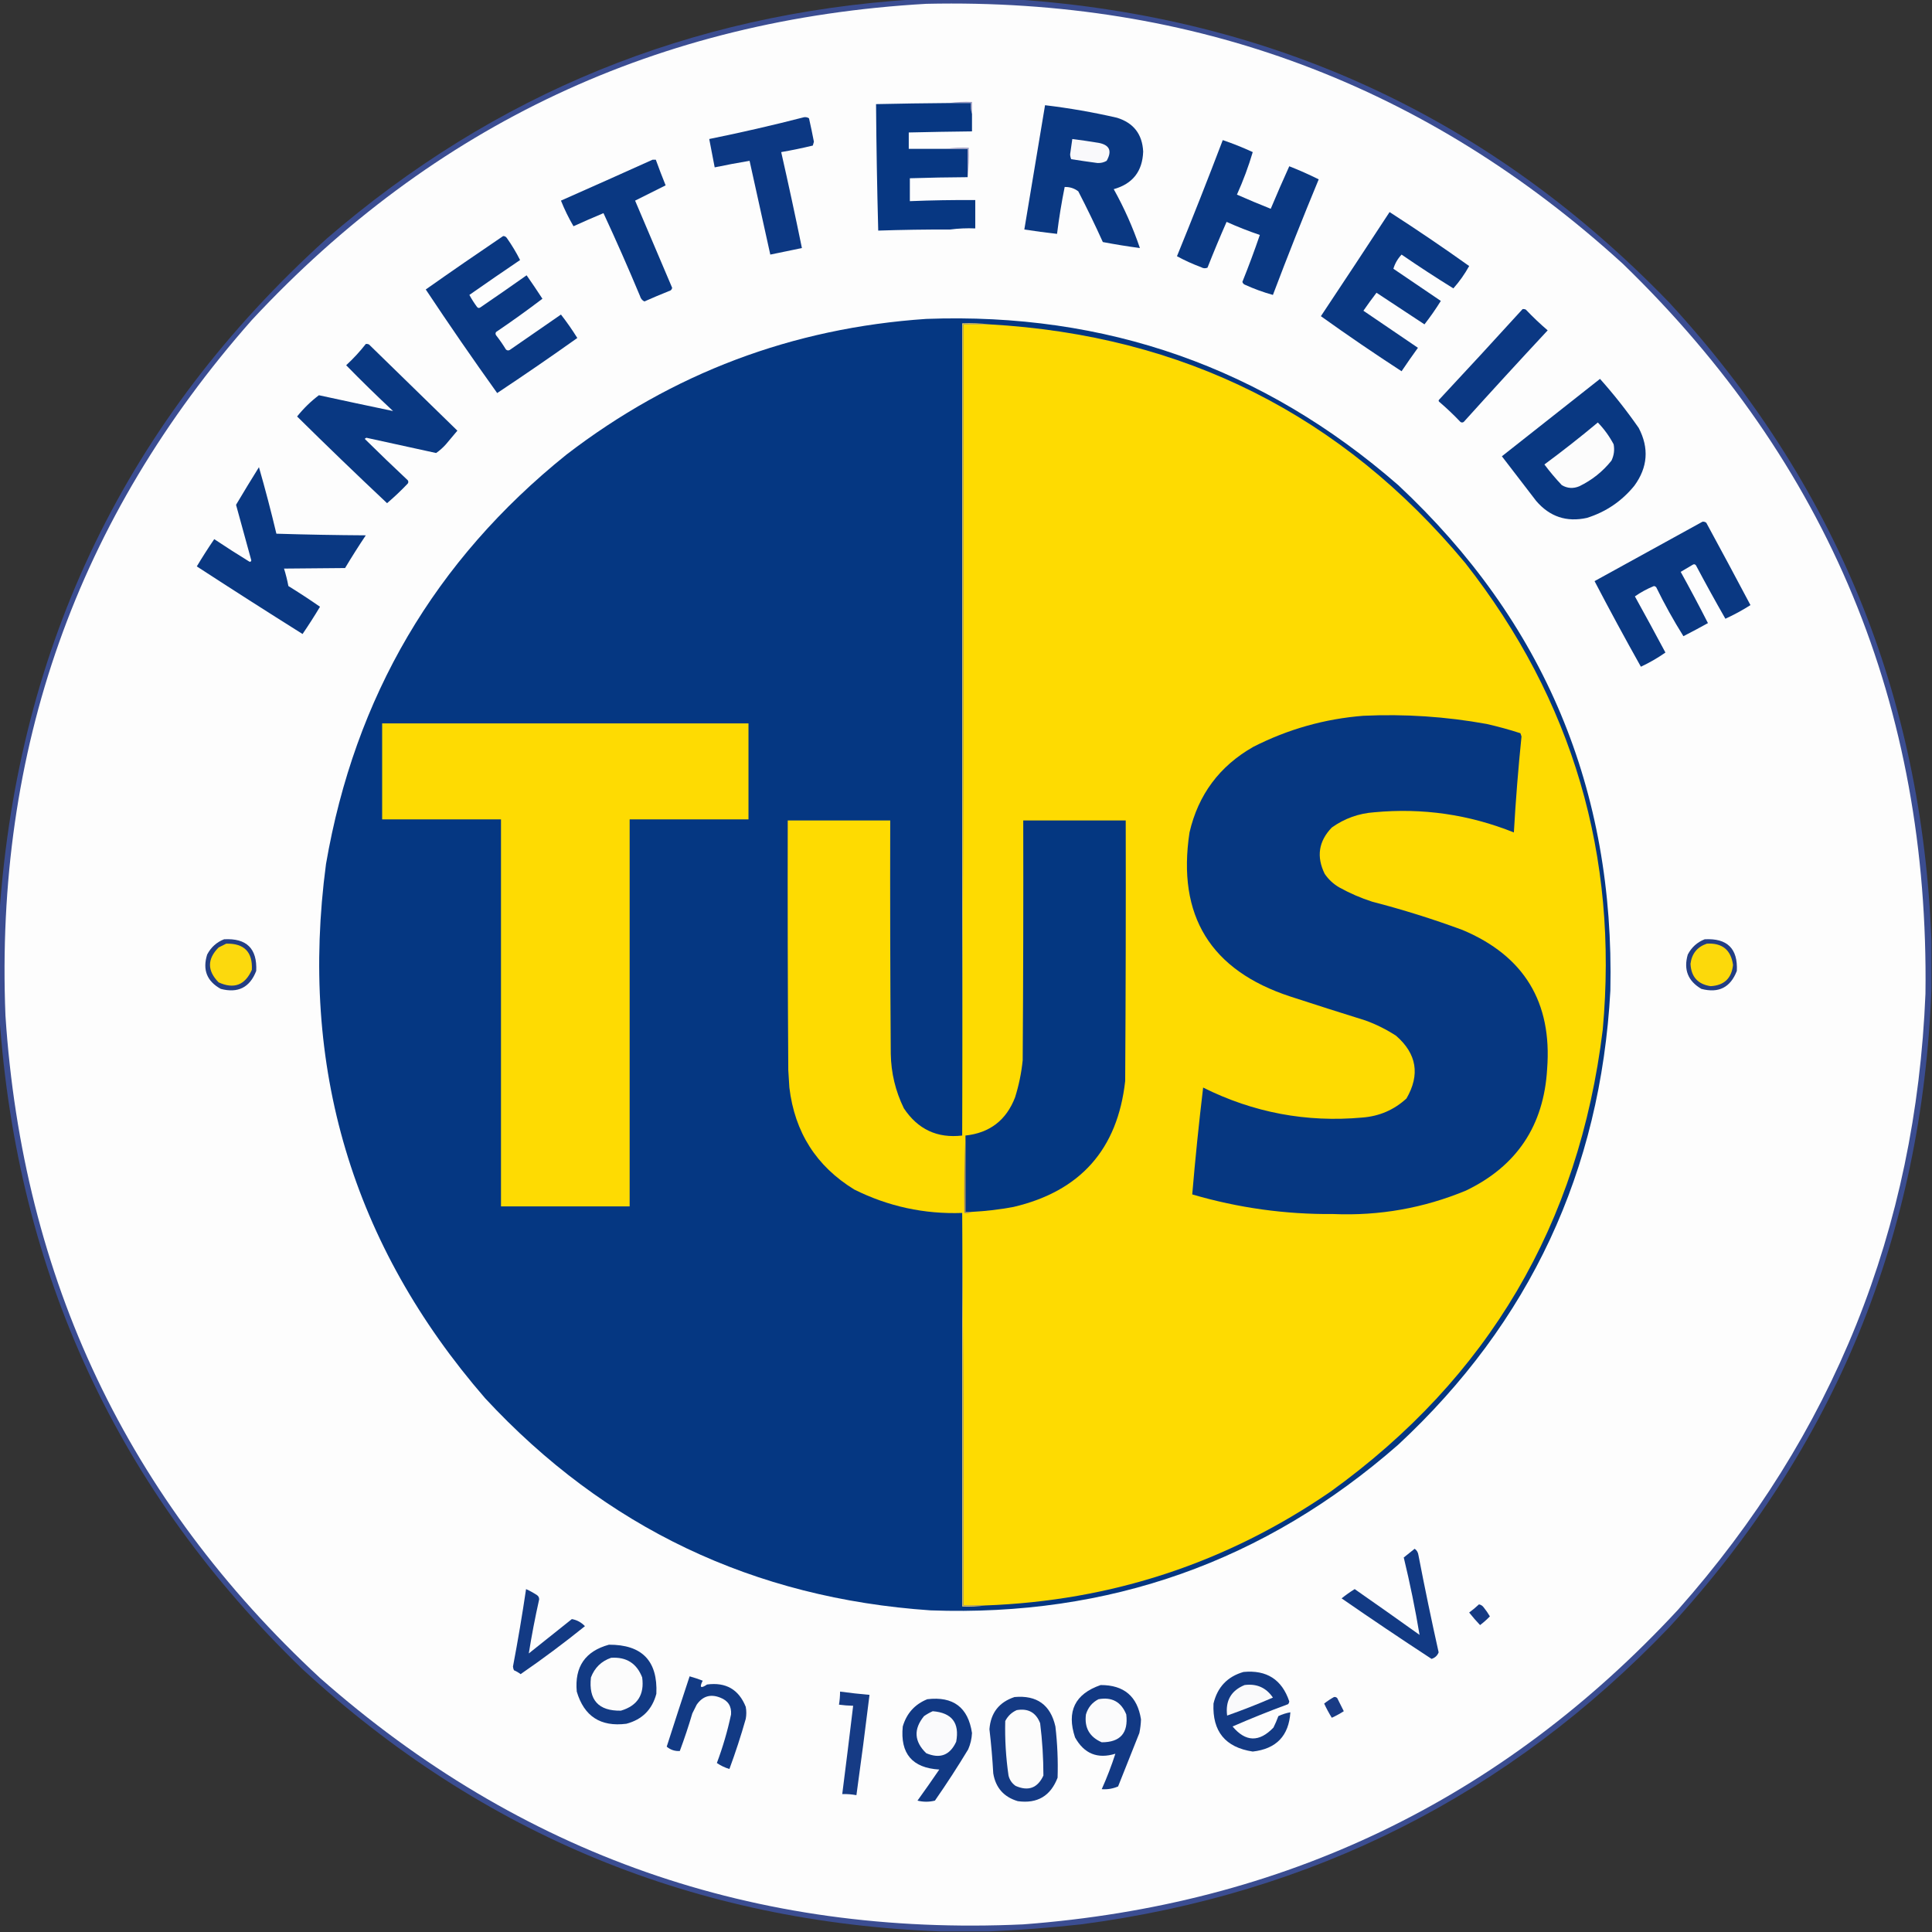 <?xml version="1.0" encoding="UTF-8" standalone="no"?>
<svg
   version="1.1"
   width="1772px"
   height="1772px"
   style="shape-rendering:geometricPrecision; text-rendering:geometricPrecision; image-rendering:optimizeQuality; fill-rule:evenodd; clip-rule:evenodd"
   id="svg190"
   xmlns="http://www.w3.org/2000/svg"
   xmlns:svg="http://www.w3.org/2000/svg">
  <rect width="100%" height="100%" fill="#333333" stroke="none"/>
  <defs
     id="defs194" />
  <g
     id="g4">
    <path
       style="opacity:1"
       fill="#3b4d91"
       d="M 837.5,-0.5 C 869.167,-0.5 900.833,-0.5 932.5,-0.5C 1168.17,15.772 1367.67,108.438 1531,277.5C 1683.01,442.617 1763.17,637.95 1771.5,863.5C 1771.5,877.833 1771.5,892.167 1771.5,906.5C 1763.17,1132.05 1683.01,1327.38 1531,1492.5C 1383.75,1646.21 1203.92,1737.04 991.5,1765C 963.082,1768.12 934.748,1770.29 906.5,1771.5C 892.167,1771.5 877.833,1771.5 863.5,1771.5C 637.95,1763.17 442.617,1683.01 277.5,1531C 108.438,1367.67 15.772,1168.17 -0.5,932.5C -0.5,900.833 -0.5,869.167 -0.5,837.5C 16.78,590.457 116.78,384.29 299.5,219C 453.696,85.839 633.029,12.672 837.5,-0.5 Z"
       id="path2" />
  </g>
  <g
     id="g8">
    <path
       style="opacity:1"
       fill="#fdfdfd"
       d="M 849.5,3.5 C 1095.14,-1.914 1308.14,77.586 1488.5,242C 1677.06,424.54 1769.56,647.706 1766,911.5C 1757.15,1127.52 1681.48,1315.85 1539,1476.5C 1377.29,1650.93 1177.12,1747.09 938.5,1765C 692.262,1776.38 477.262,1701.04 293.5,1539C 117.007,1375.48 20.84,1172.98 5,931.5C -4.751,687.867 70.582,475.2 231,293.5C 397.778,114.228 603.945,17.562 849.5,3.5 Z"
       id="path6" />
  </g>
  <g
     id="g12">
    <path
       style="opacity:1"
       fill="#9d9bc2"
       d="M 870.5,94.5 C 877.313,93.509 884.313,93.175 891.5,93.5C 891.5,97.167 891.5,100.833 891.5,104.5C 890.521,101.375 890.187,98.042 890.5,94.5C 883.833,94.5 877.167,94.5 870.5,94.5 Z"
       id="path10" />
  </g>
  <g
     id="g16">
    <path
       style="opacity:1"
       fill="#073782"
       d="M 870.5,94.5 C 877.167,94.5 883.833,94.5 890.5,94.5C 890.187,98.042 890.521,101.375 891.5,104.5C 891.5,109.833 891.5,115.167 891.5,120.5C 872.164,120.708 852.831,121.042 833.5,121.5C 833.5,126.5 833.5,131.5 833.5,136.5C 844.833,136.5 856.167,136.5 867.5,136.5C 874.167,136.5 880.833,136.5 887.5,136.5C 887.5,145.167 887.5,153.833 887.5,162.5C 869.828,162.604 852.161,162.938 834.5,163.5C 834.5,170.5 834.5,177.5 834.5,184.5C 854.489,183.685 874.489,183.351 894.5,183.5C 894.5,192.167 894.5,200.833 894.5,209.5C 886.648,209.175 878.982,209.508 871.5,210.5C 849.492,210.436 827.492,210.77 805.5,211.5C 804.46,172.841 803.793,134.174 803.5,95.5C 825.83,95.009 848.164,94.675 870.5,94.5 Z"
       id="path14" />
  </g>
  <g
     id="g20">
    <path
       style="opacity:1"
       fill="#0a3882"
       d="M 958.5,96.5 C 980.692,99.143 1002.69,102.977 1024.5,108C 1039.7,112.724 1047.7,123.058 1048.5,139C 1047.87,157.125 1038.87,168.625 1021.5,173.5C 1031.13,190.764 1039.13,208.764 1045.5,227.5C 1034.13,225.994 1022.8,224.161 1011.5,222C 1004.4,206.301 996.901,190.801 989,175.5C 985.346,172.709 981.18,171.375 976.5,171.5C 973.627,185.739 971.294,200.072 969.5,214.5C 959.463,213.382 949.463,212.049 939.5,210.5C 945.833,172.5 952.167,134.5 958.5,96.5 Z"
       id="path18" />
  </g>
  <g
     id="g24">
    <path
       style="opacity:1"
       fill="#0c3883"
       d="M 737.5,107.5 C 739.144,107.286 740.644,107.62 742,108.5C 743.628,115.642 745.128,122.809 746.5,130C 746.167,131.167 745.833,132.333 745.5,133.5C 735.892,135.823 726.225,137.823 716.5,139.5C 723.153,168.776 729.486,198.11 735.5,227.5C 725.839,229.497 716.173,231.497 706.5,233.5C 700.166,204.831 693.833,176.164 687.5,147.5C 676.794,149.284 666.127,151.284 655.5,153.5C 653.833,144.833 652.167,136.167 650.5,127.5C 679.782,121.571 708.782,114.904 737.5,107.5 Z"
       id="path22" />
  </g>
  <g
     id="g28">
    <path
       style="opacity:1"
       fill="#f9f9fb"
       d="M 983.5,127.5 C 991.511,128.525 999.511,129.692 1007.5,131C 1017.68,132.861 1020.18,138.361 1015,147.5C 1012.41,149.014 1009.58,149.68 1006.5,149.5C 998.49,148.443 990.49,147.276 982.5,146C 981.884,144.6 981.551,143.1 981.5,141.5C 982.169,136.823 982.835,132.157 983.5,127.5 Z"
       id="path26" />
  </g>
  <g
     id="g32">
    <path
       style="opacity:1"
       fill="#0a3882"
       d="M 1121.5,128.5 C 1130.85,131.672 1140.01,135.339 1149,139.5C 1145.09,152.725 1140.25,165.725 1134.5,178.5C 1144.74,183.026 1155.08,187.359 1165.5,191.5C 1170.97,178.417 1176.64,165.417 1182.5,152.5C 1191.77,156.136 1200.77,160.136 1209.5,164.5C 1194.93,199.641 1180.93,234.974 1167.5,270.5C 1158.62,268.038 1149.95,264.871 1141.5,261C 1140.48,260.481 1139.82,259.647 1139.5,258.5C 1145.24,244.274 1150.57,229.941 1155.5,215.5C 1145.15,211.995 1134.99,207.995 1125,203.5C 1118.89,217.385 1113.06,231.385 1107.5,245.5C 1105.53,246.372 1103.53,246.205 1101.5,245C 1093.84,242.166 1086.51,238.833 1079.5,235C 1093.94,199.636 1107.94,164.136 1121.5,128.5 Z"
       id="path30" />
  </g>
  <g
     id="g36">
    <path
       style="opacity:1"
       fill="#9d9bc2"
       d="M 867.5,136.5 C 874.313,135.509 881.313,135.175 888.5,135.5C 888.827,144.682 888.493,153.682 887.5,162.5C 887.5,153.833 887.5,145.167 887.5,136.5C 880.833,136.5 874.167,136.5 867.5,136.5 Z"
       id="path34" />
  </g>
  <g
     id="g40">
    <path
       style="opacity:1"
       fill="#0a3882"
       d="M 598.5,146.5 C 599.5,146.5 600.5,146.5 601.5,146.5C 604.341,154.357 607.341,162.19 610.5,170C 601.167,174.667 591.833,179.333 582.5,184C 593.833,210.667 605.167,237.333 616.5,264C 616.18,265.653 615.18,266.653 613.5,267C 605.942,270.029 598.442,273.195 591,276.5C 588.974,275.48 587.641,273.813 587,271.5C 576.294,245.853 565.128,220.519 553.5,195.5C 544.275,199.362 535.108,203.362 526,207.5C 521.606,200.011 517.773,192.177 514.5,184C 542.609,171.582 570.609,159.082 598.5,146.5 Z"
       id="path38" />
  </g>
  <g
     id="g44">
    <path
       style="opacity:1"
       fill="#0a3882"
       d="M 1274.5,194.5 C 1299.28,210.469 1323.62,226.969 1347.5,244C 1343.38,251.435 1338.55,258.269 1333,264.5C 1316.93,254.546 1301.09,244.213 1285.5,233.5C 1281.91,237.364 1279.41,241.697 1278,246.5C 1292.5,256.333 1307,266.167 1321.5,276C 1316.86,283.466 1311.86,290.633 1306.5,297.5C 1291.83,287.833 1277.17,278.167 1262.5,268.5C 1258.39,273.874 1254.39,279.374 1250.5,285C 1267.17,296.333 1283.83,307.667 1300.5,319C 1295.38,326.079 1290.38,333.246 1285.5,340.5C 1260.37,324.172 1235.7,307.339 1211.5,290C 1232.63,258.241 1253.63,226.407 1274.5,194.5 Z"
       id="path42" />
  </g>
  <g
     id="g48">
    <path
       style="opacity:1"
       fill="#9e9cc3"
       d="M 894.5,183.5 C 895.493,192.318 895.827,201.318 895.5,210.5C 887.5,210.5 879.5,210.5 871.5,210.5C 879.5,210.5 887.5,210.5 895.5,210.5C 895.827,201.318 895.493,192.318 894.5,183.5 Z"
       id="path46" />
  </g>
  <g
     id="g52">
    <path
       style="opacity:1"
       fill="#0a3882"
       d="M 461.5,216.5 C 463.017,216.511 464.184,217.177 465,218.5C 469.579,225.02 473.579,231.686 477,238.5C 461.413,249.043 445.913,259.71 430.5,270.5C 432.584,274.336 434.917,278.003 437.5,281.5C 438.365,282.583 439.365,282.749 440.5,282C 454.754,272.29 468.921,262.457 483,252.5C 487.963,259.597 492.796,266.764 497.5,274C 483.691,284.505 469.524,294.671 455,304.5C 454.333,305.5 454.333,306.5 455,307.5C 458.247,311.659 461.247,315.992 464,320.5C 465.049,321.517 466.216,321.684 467.5,321C 483.167,310.167 498.833,299.333 514.5,288.5C 519.857,295.367 524.857,302.534 529.5,310C 505.264,327.239 480.764,344.072 456,360.5C 433.662,329.303 411.828,297.636 390.5,265.5C 414.059,248.897 437.725,232.564 461.5,216.5 Z"
       id="path50" />
  </g>
  <g
     id="g56">
    <path
       style="opacity:1"
       fill="#0b3883"
       d="M 1396.5,283.5 C 1397.55,283.351 1398.55,283.517 1399.5,284C 1405.86,290.699 1412.53,297.032 1419.5,303C 1393.6,330.81 1367.93,358.81 1342.5,387C 1341.5,387.667 1340.5,387.667 1339.5,387C 1333.3,380.468 1326.8,374.301 1320,368.5C 1319.33,367.833 1319.33,367.167 1320,366.5C 1345.71,338.963 1371.21,311.297 1396.5,283.5 Z"
       id="path54" />
  </g>
  <g
     id="g60">
    <path
       style="opacity:1"
       fill="#053782"
       d="M 849.5,292.5 C 1014.53,286.333 1158.86,337.166 1282.5,445C 1416.21,570.013 1481.04,724.513 1477,908.5C 1468.01,1073.99 1403.17,1212.83 1282.5,1325C 1160.15,1432.27 1017.15,1482.94 853.5,1477C 691.173,1465.91 555.007,1401.08 445,1282.5C 322.964,1141.67 274.297,978.336 299,792.5C 325.421,639.086 398.921,513.919 519.5,417C 616.693,342.314 726.693,300.814 849.5,292.5 Z"
       id="path58" />
  </g>
  <g
     id="g64">
    <path
       style="opacity:1"
       fill="#ddc26c"
       d="M 907.5,297.5 C 899.5,297.5 891.5,297.5 883.5,297.5C 883.833,545.667 883.5,793.667 882.5,1041.5C 882.5,793.167 882.5,544.833 882.5,296.5C 891.017,296.174 899.35,296.507 907.5,297.5 Z"
       id="path62" />
  </g>
  <g
     id="g68">
    <path
       style="opacity:1"
       fill="#fedb01"
       d="M 907.5,297.5 C 1085.34,307.503 1230.84,380.503 1344,516.5C 1442.52,642.1 1484.52,784.767 1470,944.5C 1448.22,1122.65 1365.06,1263.82 1220.5,1368C 1125.2,1433.49 1019.53,1468.32 903.5,1472.5C 896.833,1472.5 890.167,1472.5 883.5,1472.5C 883.833,1352.33 883.5,1232.33 882.5,1112.5C 847.626,1113.7 814.626,1106.53 783.5,1091C 748.716,1069.65 728.883,1038.49 724,997.5C 723.667,992.167 723.333,986.833 723,981.5C 722.5,905.167 722.333,828.834 722.5,752.5C 753.833,752.5 785.167,752.5 816.5,752.5C 816.333,823.834 816.5,895.167 817,966.5C 817.305,984.077 821.305,1000.74 829,1016.5C 841.833,1035.84 859.667,1044.17 882.5,1041.5C 883.5,793.667 883.833,545.667 883.5,297.5C 891.5,297.5 899.5,297.5 907.5,297.5 Z"
       id="path66" />
  </g>
  <g
     id="g72">
    <path
       style="opacity:1"
       fill="#093882"
       d="M 335.5,315.5 C 336.552,315.351 337.552,315.517 338.5,316C 365.566,342.401 392.566,368.734 419.5,395C 416.013,399.155 412.513,403.322 409,407.5C 406.286,410.551 403.286,413.218 400,415.5C 378.667,410.833 357.333,406.167 336,401.5C 335.5,401.833 335,402.167 334.5,402.5C 347.488,415.321 360.655,427.988 374,440.5C 374.667,441.5 374.667,442.5 374,443.5C 367.957,449.878 361.624,455.878 355,461.5C 327.208,435.376 299.708,408.876 272.5,382C 278.38,374.619 285.047,368.119 292.5,362.5C 315.224,367.45 337.891,372.284 360.5,377C 345.862,363.363 331.529,349.363 317.5,335C 324.096,328.91 330.096,322.41 335.5,315.5 Z"
       id="path70" />
  </g>
  <g
     id="g76">
    <path
       style="opacity:1"
       fill="#093882"
       d="M 1467.5,347.5 C 1480.18,361.695 1492.01,376.695 1503,392.5C 1512.64,410.969 1511.31,428.636 1499,445.5C 1487.43,459.699 1472.93,469.533 1455.5,475C 1436.9,479.113 1421.4,473.946 1409,459.5C 1398.5,445.833 1388,432.167 1377.5,418.5C 1407.53,394.825 1437.53,371.158 1467.5,347.5 Z"
       id="path74" />
  </g>
  <g
     id="g80">
    <path
       style="opacity:1"
       fill="#fcfcfc"
       d="M 1465.5,387.5 C 1471.24,393.425 1476.08,400.092 1480,407.5C 1480.98,412.734 1480.31,417.734 1478,422.5C 1469.94,432.554 1460.11,440.387 1448.5,446C 1442.97,448.306 1437.63,447.973 1432.5,445C 1426.79,438.96 1421.46,432.626 1416.5,426C 1433.27,413.629 1449.6,400.796 1465.5,387.5 Z"
       id="path78" />
  </g>
  <g
     id="g84">
    <path
       style="opacity:1"
       fill="#0a3882"
       d="M 237.5,428.5 C 243.27,448.574 248.604,468.907 253.5,489.5C 280.827,490.333 308.161,490.833 335.5,491C 328.917,500.831 322.583,510.831 316.5,521C 297.812,521.183 279.146,521.35 260.5,521.5C 262.149,526.761 263.482,532.095 264.5,537.5C 274.338,543.585 284.004,549.918 293.5,556.5C 288.416,565.003 283.083,573.336 277.5,581.5C 244.961,561.069 212.627,540.403 180.5,519.5C 185.584,510.997 190.917,502.664 196.5,494.5C 207.033,501.531 217.699,508.364 228.5,515C 229.483,515.591 230.15,515.257 230.5,514C 225.833,497 221.167,480 216.5,463C 223.379,451.405 230.379,439.905 237.5,428.5 Z"
       id="path82" />
  </g>
  <g
     id="g88">
    <path
       style="opacity:1"
       fill="#0a3882"
       d="M 1561.5,478.5 C 1562.82,478.33 1563.99,478.663 1565,479.5C 1578.63,504.587 1592.13,529.754 1605.5,555C 1598.15,559.675 1590.49,563.842 1582.5,567.5C 1573.25,551.327 1564.25,534.994 1555.5,518.5C 1554.64,517.417 1553.64,517.251 1552.5,518C 1548.83,520.167 1545.17,522.333 1541.5,524.5C 1550.09,540.008 1558.42,555.675 1566.5,571.5C 1559.06,575.635 1551.56,579.635 1544,583.5C 1534.92,569.012 1526.59,554.012 1519,538.5C 1518.44,537.978 1517.77,537.645 1517,537.5C 1510.78,540.024 1504.95,543.191 1499.5,547C 1508.96,564.087 1518.29,581.253 1527.5,598.5C 1520.43,603.457 1512.93,607.79 1505,611.5C 1490.46,585.585 1476.29,559.418 1462.5,533C 1495.53,514.818 1528.53,496.651 1561.5,478.5 Z"
       id="path86" />
  </g>
  <g
     id="g92">
    <path
       style="opacity:1"
       fill="#063781"
       d="M 1250.5,656.5 C 1288.46,654.735 1326.13,657.235 1363.5,664C 1373.97,666.366 1384.3,669.2 1394.5,672.5C 1394.83,673.5 1395.17,674.5 1395.5,675.5C 1392.5,704.784 1390.17,734.117 1388.5,763.5C 1347.37,747.024 1304.7,740.858 1260.5,745C 1246.14,746.02 1233.14,750.687 1221.5,759C 1209.4,771.545 1207.23,785.711 1215,801.5C 1218.55,806.713 1223.05,810.88 1228.5,814C 1238.09,819.306 1248.09,823.64 1258.5,827C 1286.61,834.277 1314.28,842.944 1341.5,853C 1397.89,876.759 1423.72,919.259 1419,980.5C 1415.97,1032.43 1391.14,1069.6 1344.5,1092C 1305.67,1108.09 1265.17,1115.25 1223,1113.5C 1178.92,1113.89 1135.76,1107.89 1093.5,1095.5C 1096.27,1062.78 1099.61,1030.11 1103.5,997.5C 1149.56,1020.48 1198.22,1029.64 1249.5,1025C 1265.12,1023.8 1278.62,1017.97 1290,1007.5C 1302.62,985.699 1299.45,966.532 1280.5,950C 1271.72,944.279 1262.39,939.612 1252.5,936C 1229.45,928.821 1206.45,921.488 1183.5,914C 1110.26,890.032 1079.42,839.866 1091,763.5C 1099.05,728.788 1118.55,702.621 1149.5,685C 1181.37,668.785 1215.04,659.285 1250.5,656.5 Z"
       id="path90" />
  </g>
  <g
     id="g96">
    <path
       style="opacity:1"
       fill="#fedb02"
       d="M 350.5,663.5 C 462.5,663.5 574.5,663.5 686.5,663.5C 686.5,692.833 686.5,722.167 686.5,751.5C 650.167,751.5 613.833,751.5 577.5,751.5C 577.5,869.833 577.5,988.167 577.5,1106.5C 538.167,1106.5 498.833,1106.5 459.5,1106.5C 459.5,988.167 459.5,869.833 459.5,751.5C 423.167,751.5 386.833,751.5 350.5,751.5C 350.5,722.167 350.5,692.833 350.5,663.5 Z"
       id="path94" />
  </g>
  <g
     id="g100">
    <path
       style="opacity:1"
       fill="#043781"
       d="M 891.5,1111.5 C 889.5,1111.5 887.5,1111.5 885.5,1111.5C 885.5,1088.17 885.5,1064.83 885.5,1041.5C 907.78,1039.11 922.947,1027.44 931,1006.5C 934.485,995.41 936.818,984.077 938,972.5C 938.5,899.167 938.667,825.834 938.5,752.5C 969.833,752.5 1001.17,752.5 1032.5,752.5C 1032.67,832.167 1032.5,911.834 1032,991.5C 1025.04,1054.12 990.878,1092.62 929.5,1107C 916.929,1109.34 904.262,1110.84 891.5,1111.5 Z"
       id="path98" />
  </g>
  <g
     id="g104">
    <path
       style="opacity:1"
       fill="#233e84"
       d="M 205.5,861.5 C 226.156,860.323 235.989,869.99 235,890.5C 229.185,905.658 218.352,911.158 202.5,907C 189.781,899.997 185.614,889.497 190,875.5C 193.492,868.834 198.659,864.168 205.5,861.5 Z"
       id="path102" />
  </g>
  <g
     id="g108">
    <path
       style="opacity:1"
       fill="#233e84"
       d="M 1563.5,861.5 C 1584.19,860.355 1594.02,870.021 1593,890.5C 1587.18,905.658 1576.35,911.158 1560.5,907C 1548.17,899.821 1544,889.321 1548,875.5C 1551.49,868.834 1556.66,864.168 1563.5,861.5 Z"
       id="path106" />
  </g>
  <g
     id="g112">
    <path
       style="opacity:1"
       fill="#fcd90d"
       d="M 207.5,865.5 C 223.979,865.145 231.812,873.145 231,889.5C 224.758,903.582 214.592,907.415 200.5,901C 189.972,890.284 189.972,879.617 200.5,869C 202.925,867.787 205.259,866.621 207.5,865.5 Z"
       id="path110" />
  </g>
  <g
     id="g116">
    <path
       style="opacity:1"
       fill="#fcd90b"
       d="M 1565.5,865.5 C 1579.59,864.692 1587.59,871.192 1589.5,885C 1588.22,897.277 1581.39,903.777 1569,904.5C 1557.26,902.754 1551.09,895.921 1550.5,884C 1551.69,874.648 1556.69,868.481 1565.5,865.5 Z"
       id="path114" />
  </g>
  <g
     id="g120">
    <path
       style="opacity:1"
       fill="#94816e"
       d="M 885.5,1041.5 C 885.5,1064.83 885.5,1088.17 885.5,1111.5C 887.5,1111.5 889.5,1111.5 891.5,1111.5C 889.393,1112.47 887.059,1112.8 884.5,1112.5C 884.169,1088.66 884.502,1064.99 885.5,1041.5 Z"
       id="path118" />
  </g>
  <g
     id="g124">
    <path
       style="opacity:1"
       fill="#ddc26d"
       d="M 882.5,1112.5 C 883.5,1232.33 883.833,1352.33 883.5,1472.5C 890.167,1472.5 896.833,1472.5 903.5,1472.5C 896.687,1473.49 889.687,1473.82 882.5,1473.5C 882.5,1353.17 882.5,1232.83 882.5,1112.5 Z"
       id="path122" />
  </g>
  <g
     id="g128">
    <path
       style="opacity:1"
       fill="#123a84"
       d="M 1297.5,1420.5 C 1299.48,1421.85 1300.65,1423.85 1301,1426.5C 1306.74,1456.26 1312.9,1485.93 1319.5,1515.5C 1318.34,1518.51 1316.17,1520.51 1313,1521.5C 1285.26,1503.38 1257.76,1484.88 1230.5,1466C 1234.32,1462.92 1238.32,1460.09 1242.5,1457.5C 1262.42,1471.38 1282.25,1485.38 1302,1499.5C 1298.03,1475.71 1293.2,1452.05 1287.5,1428.5C 1290.86,1425.82 1294.2,1423.16 1297.5,1420.5 Z"
       id="path126" />
  </g>
  <g
     id="g132">
    <path
       style="opacity:1"
       fill="#133a84"
       d="M 482.5,1457.5 C 485.94,1459.05 489.273,1460.89 492.5,1463C 493.894,1463.96 494.561,1465.29 494.5,1467C 490.806,1483.46 487.64,1499.96 485,1516.5C 498.167,1506 511.333,1495.5 524.5,1485C 529.12,1485.81 533.12,1487.98 536.5,1491.5C 517.407,1506.89 497.741,1521.55 477.5,1535.5C 475.664,1534.08 473.664,1532.91 471.5,1532C 470.903,1530.94 470.57,1529.77 470.5,1528.5C 474.981,1504.91 478.981,1481.25 482.5,1457.5 Z"
       id="path130" />
  </g>
  <g
     id="g136">
    <path
       style="opacity:1"
       fill="#153a84"
       d="M 1356.5,1471.5 C 1358.37,1471.86 1359.87,1472.86 1361,1474.5C 1363.03,1477.03 1364.86,1479.7 1366.5,1482.5C 1363.73,1485.39 1360.73,1488.06 1357.5,1490.5C 1354.01,1486.84 1350.68,1483.01 1347.5,1479C 1350.69,1476.64 1353.69,1474.14 1356.5,1471.5 Z"
       id="path134" />
  </g>
  <g
     id="g140">
    <path
       style="opacity:1"
       fill="#123a84"
       d="M 558.5,1508.5 C 588.865,1508.36 603.365,1523.36 602,1553.5C 598.167,1568 589,1577.17 574.5,1581C 550.878,1584.02 535.711,1574.19 529,1551.5C 526.904,1528.79 536.737,1514.46 558.5,1508.5 Z"
       id="path138" />
  </g>
  <g
     id="g144">
    <path
       style="opacity:1"
       fill="#fcfcfc"
       d="M 560.5,1520.5 C 574.486,1519.57 583.986,1525.57 589,1538.5C 591.183,1554.31 584.683,1564.48 569.5,1569C 548.867,1569.36 539.701,1559.19 542,1538.5C 545.416,1529.58 551.583,1523.58 560.5,1520.5 Z"
       id="path142" />
  </g>
  <g
     id="g148">
    <path
       style="opacity:1"
       fill="#133a84"
       d="M 1140.5,1533.5 C 1161.78,1531.46 1175.78,1540.46 1182.5,1560.5C 1182.39,1561.44 1182.06,1562.28 1181.5,1563C 1164.27,1569.35 1147.27,1576.19 1130.5,1583.5C 1142.45,1597.79 1154.95,1598.12 1168,1584.5C 1169.7,1581.06 1171.2,1577.56 1172.5,1574C 1176.02,1572.33 1179.69,1571.16 1183.5,1570.5C 1182.12,1592.05 1170.62,1604.05 1149,1606.5C 1123.85,1602.67 1111.85,1588.01 1113,1562.5C 1116.58,1547.42 1125.75,1537.75 1140.5,1533.5 Z"
       id="path146" />
  </g>
  <g
     id="g152">
    <path
       style="opacity:1"
       fill="#123a84"
       d="M 632.5,1537.5 C 636.544,1538.63 640.544,1539.96 644.5,1541.5C 641.308,1547.81 642.641,1548.97 648.5,1545C 665.779,1542.71 677.613,1549.55 684,1565.5C 684.667,1569.17 684.667,1572.83 684,1576.5C 679.601,1592.03 674.601,1607.36 669,1622.5C 664.825,1621.23 660.992,1619.39 657.5,1617C 662.969,1602.43 667.303,1587.6 670.5,1572.5C 671.064,1564.88 667.731,1559.72 660.5,1557C 651.638,1553.51 644.471,1555.68 639,1563.5C 637.667,1566.17 636.333,1568.83 635,1571.5C 631.56,1583.15 627.727,1594.65 623.5,1606C 618.946,1606.26 614.946,1604.93 611.5,1602C 618.405,1580.45 625.405,1558.95 632.5,1537.5 Z"
       id="path150" />
  </g>
  <g
     id="g156">
    <path
       style="opacity:1"
       fill="#fafafb"
       d="M 1141.5,1545.5 C 1152.61,1544.03 1161.28,1547.86 1167.5,1557C 1153.7,1562.99 1139.7,1568.49 1125.5,1573.5C 1123.78,1559.94 1129.11,1550.6 1141.5,1545.5 Z"
       id="path154" />
  </g>
  <g
     id="g160">
    <path
       style="opacity:1"
       fill="#123984"
       d="M 1009.5,1545.5 C 1030.92,1545.43 1043.25,1555.93 1046.5,1577C 1046.36,1581.21 1045.86,1585.38 1045,1589.5C 1038.5,1605.83 1032,1622.17 1025.5,1638.5C 1020.69,1640.56 1015.69,1641.4 1010.5,1641C 1015.29,1630.3 1019.45,1619.46 1023,1608.5C 1006.68,1613.51 994.347,1608.51 986,1593.5C 978.096,1569.64 985.929,1553.64 1009.5,1545.5 Z"
       id="path158" />
  </g>
  <g
     id="g164">
    <path
       style="opacity:1"
       fill="#163b85"
       d="M 770.5,1551.5 C 779.473,1552.72 788.473,1553.72 797.5,1554.5C 793.764,1585.19 789.764,1615.86 785.5,1646.5C 781.215,1645.71 776.881,1645.37 772.5,1645.5C 775.942,1618.51 779.276,1591.51 782.5,1564.5C 778.143,1564.41 773.81,1564.08 769.5,1563.5C 770.162,1559.53 770.495,1555.53 770.5,1551.5 Z"
       id="path162" />
  </g>
  <g
     id="g168">
    <path
       style="opacity:1"
       fill="#143a84"
       d="M 930.5,1556.5 C 950.995,1554.65 963.495,1563.65 968,1583.5C 969.83,1599.13 970.497,1614.79 970,1630.5C 963.528,1647.3 951.361,1654.47 933.5,1652C 920.68,1648.18 913.18,1639.68 911,1626.5C 910.247,1612.96 909.08,1599.46 907.5,1586C 908.653,1571.02 916.319,1561.19 930.5,1556.5 Z"
       id="path166" />
  </g>
  <g
     id="g172">
    <path
       style="opacity:1"
       fill="#193b85"
       d="M 1223.5,1556.5 C 1224.68,1556.28 1225.68,1556.61 1226.5,1557.5C 1228.5,1561.5 1230.5,1565.5 1232.5,1569.5C 1228.99,1571.75 1225.33,1573.75 1221.5,1575.5C 1218.91,1571.33 1216.58,1566.99 1214.5,1562.5C 1217.36,1560.24 1220.36,1558.24 1223.5,1556.5 Z"
       id="path170" />
  </g>
  <g
     id="g176">
    <path
       style="opacity:1"
       fill="#113984"
       d="M 850.5,1558.5 C 874.31,1555.66 887.976,1566 891.5,1589.5C 891.266,1594.7 890.1,1599.7 888,1604.5C 878.331,1620.51 868.165,1636.17 857.5,1651.5C 852.167,1652.83 846.833,1652.83 841.5,1651.5C 848.29,1642.09 854.956,1632.59 861.5,1623C 836.705,1621.53 825.539,1608.36 828,1583.5C 831.528,1571.48 839.028,1563.14 850.5,1558.5 Z"
       id="path174" />
  </g>
  <g
     id="g180">
    <path
       style="opacity:1"
       fill="#fbfbfc"
       d="M 1007.5,1558.5 C 1019.85,1556.25 1028.35,1560.92 1033,1572.5C 1034.99,1589.5 1027.49,1598 1010.5,1598C 999.297,1593.13 994.464,1584.63 996,1572.5C 997.873,1566.14 1001.71,1561.47 1007.5,1558.5 Z"
       id="path178" />
  </g>
  <g
     id="g184">
    <path
       style="opacity:1"
       fill="#fcfcfc"
       d="M 932.5,1568.5 C 943.026,1566.68 950.193,1570.68 954,1580.5C 955.997,1596.45 956.997,1612.45 957,1628.5C 951.682,1639.96 943.182,1643.13 931.5,1638C 928.131,1635.64 925.964,1632.47 925,1628.5C 922.577,1611.91 921.577,1595.24 922,1578.5C 924.354,1573.92 927.854,1570.58 932.5,1568.5 Z"
       id="path182" />
  </g>
  <g
     id="g188">
    <path
       style="opacity:1"
       fill="#fafafc"
       d="M 855.5,1569.5 C 873.076,1570.9 880.242,1580.24 877,1597.5C 871.299,1609.89 862.133,1613.39 849.5,1608C 838.424,1597.25 837.757,1585.91 847.5,1574C 850.099,1572.2 852.766,1570.7 855.5,1569.5 Z"
       id="path186" />
  </g>
</svg>
